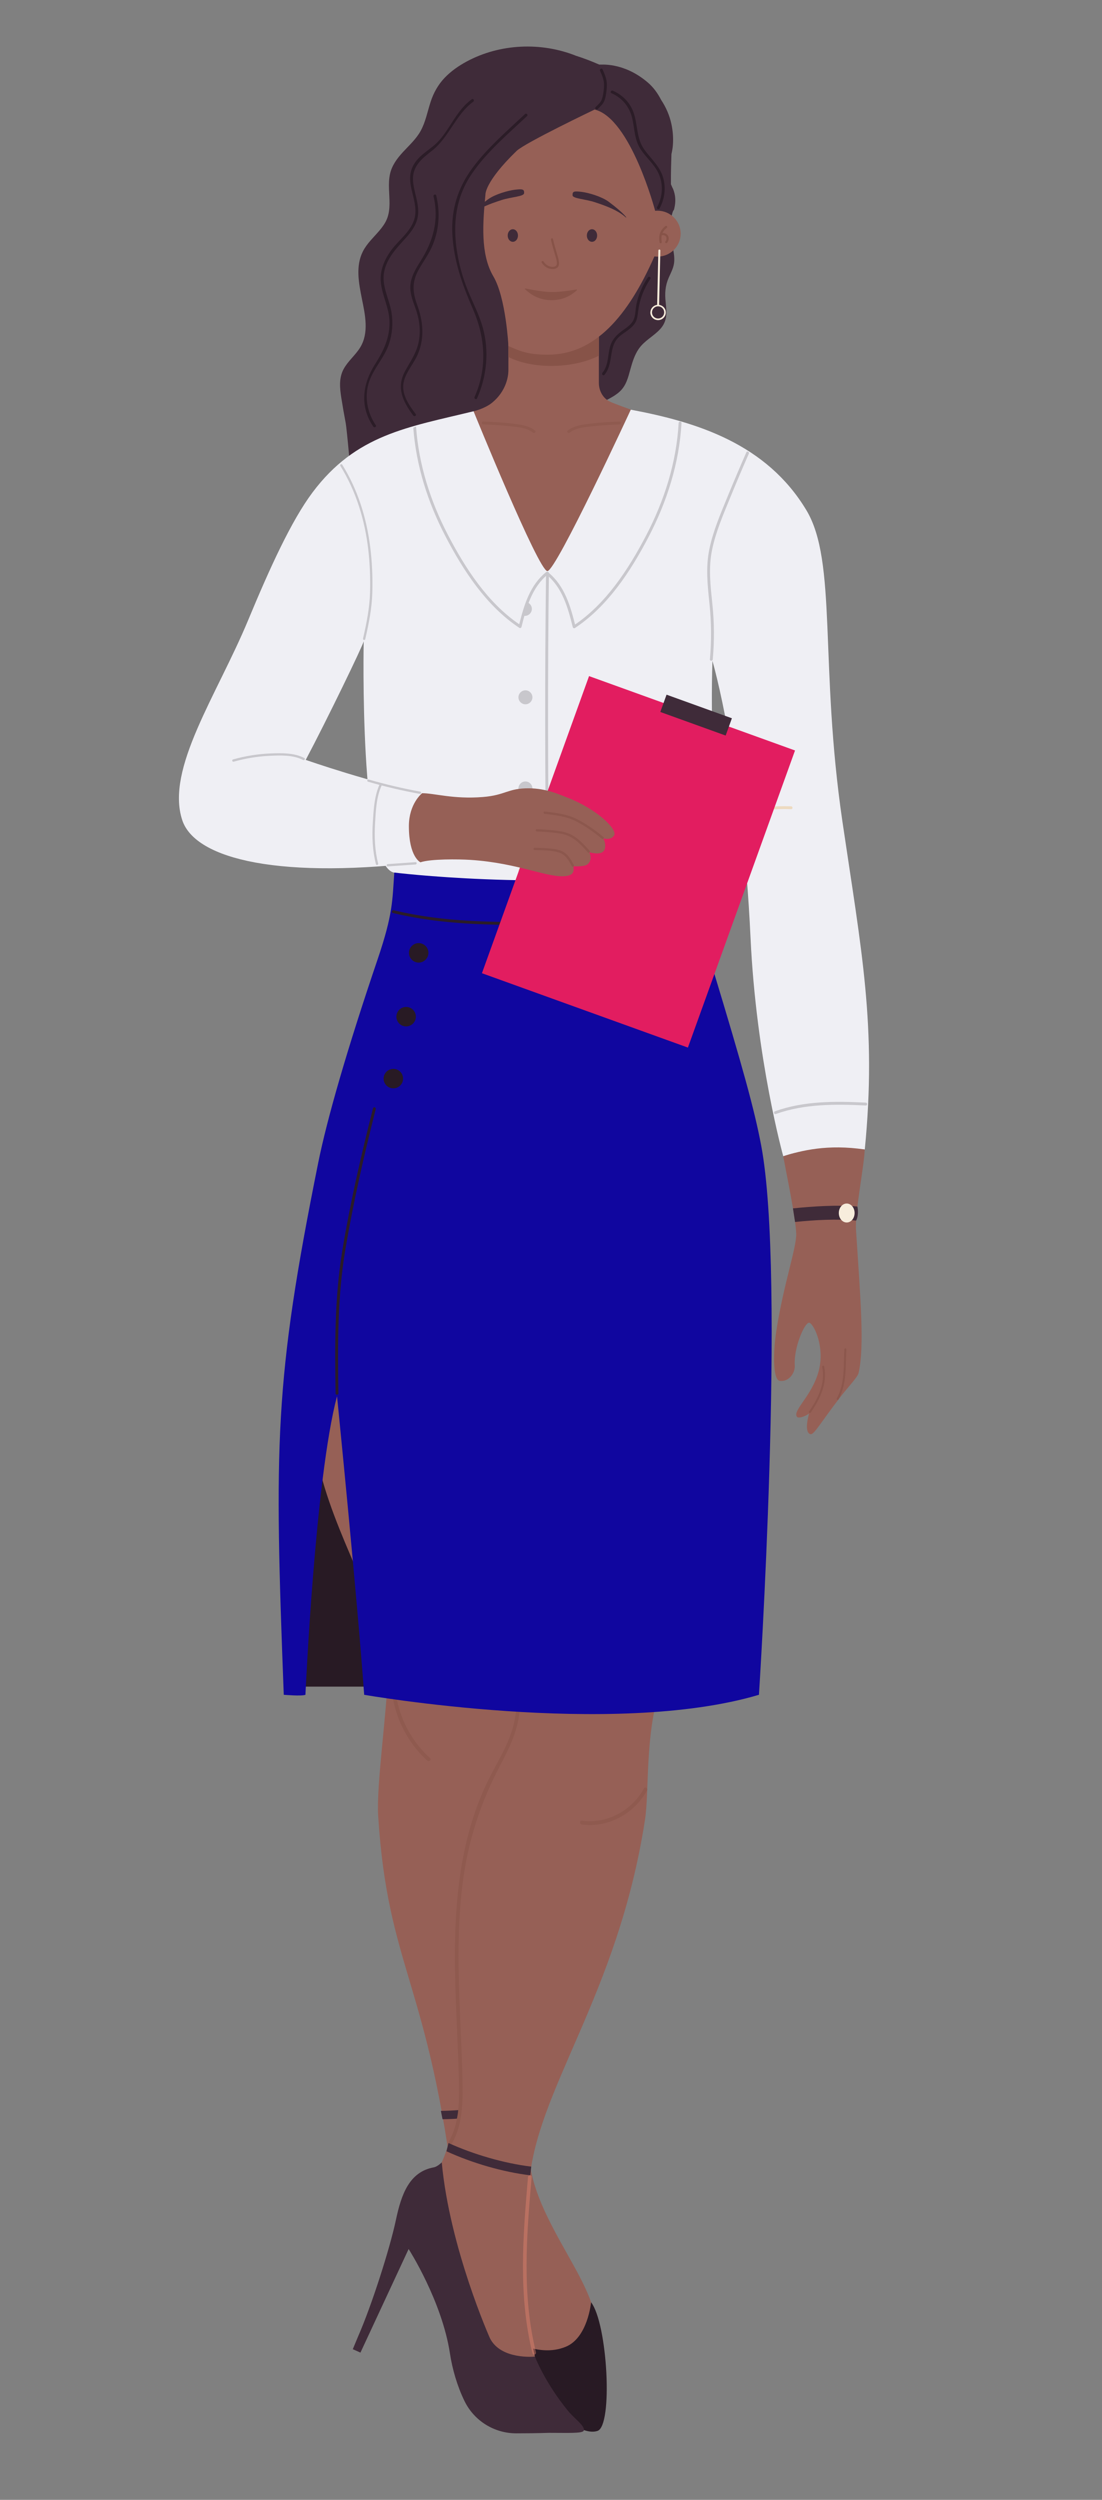 <?xml version="1.0" encoding="UTF-8"?><svg xmlns="http://www.w3.org/2000/svg" viewBox="0 0 300 680"><rect x="0" y="0" width="300" height="680" fill="#808080" stroke="none"/><g isolation="isolate"><g id="a"><rect x="80.89" y="371.47" width="28.65" height="87.33" transform="translate(190.43 830.26) rotate(180)" fill="#281a24"/><path d="M147.62,371.35c-65.92-40.9-60.31,29.52-60.31,29.52,5.26,20.2,18.47,40.34,18.28,53.96-.14,10.15-3.18,30.68-2.64,39.11,2.64,41.77,13.86,45.25,20.91,104.87,2.28,19.26,5.33,33.12,15.81,39.75,6.56,4.14,16.86,3.32,20.83-2.11,7.04-9.63-13.37-28.79-16.13-47.14-10.08-67.01,3.25-217.97,3.25-217.97Z" fill="#966056"/><path d="M120.02,574.19c7.31-.06,16.16-1.44,23.11-3.77l.78,2.25c-7.16,2.39-15.92,3.73-23.44,3.79l-.45-2.27Z" fill="#3f2b39"/><path d="M160.91,626.26s-.89,9.72-6.97,12.13c-7.68,3.06-14.35-2.54-15.62-.66-2.06,3.03,16.38,26.13,24.33,23.52,4.28-1.4,2.74-29.19-1.74-35Z" fill="#281a24"/><path d="M189.78,420.5s-3.84,19.1-10.14,38.94c-4.1,12.9-2.85,27.87-4.06,35.63-7.47,48.24-30.03,73.85-31.55,99.53-1.3,22.1-2.18,30.25,1.59,46.42,0,0-6.21,7.22-19.65-8.34-5.33-6.17-16.95-25.02-8.5-39.4,2.29-3.9,2.22-3.94,2.22-3.94,1.36-2.55,2.15-5.32,3.06-8.14.86-2.67,1.77-4.21,2.01-7.22,1.55-19.96-5.42-47.3,3.32-76.99,4.15-14.11,6.99-12.52,11.26-26.91,4.54-15.3-3.53-29.72,1.18-53.12,0,0,29.75-38.45,49.28,3.54Z" fill="#966056"/><path d="M98.13,639.94l13.11-28.17s9.06,14.08,11.25,28.41c.63,4.16,1.96,8.85,3.97,12.96,2.63,5.38,8.09,8.76,14.07,8.77,2.52,0,5.56-.03,8.93-.14,5.07,0,9.13.2,9.45-.59.49-1.22-2.53-3.24-4.32-5.44-6.29-7.69-8.97-14.71-8.97-14.71,0,0-9.25.97-12.25-5.01,0,0-10.95-24.52-13.11-47.81,0,0-1.18,1.16-2.15,1.34-6.7,1.22-8.86,7.36-10.33,14.31-1.67,7.88-6.62,23.32-10.29,31.68l-1.45,3.48,2.09.93Z" fill="#3f2b39"/><g opacity=".5"><path d="M139.94,423.83c-1.87,9.75.52,19.8,1.42,29.53.42,4.44.61,8.95-.06,13.37-.72,4.78-2.77,9.03-4.99,13.21-5.51,10.34-8.98,21.04-10.43,32.84-1.44,11.71-1.13,23.56-.65,35.33.26,6.48.63,12.97.7,19.46.06,5.29-.23,10.76-2.85,15.41-.32.57-1.16.05-.84-.52,2.67-4.74,2.8-10.35,2.7-15.72-.11-5.88-.4-11.75-.65-17.62-.49-11.8-.85-23.67.5-35.43,1.17-10.28,3.64-20.45,8.23-29.64,2.4-4.81,5.39-9.4,6.75-14.71,1.2-4.66,1.12-9.59.75-14.36-.81-10.39-3.53-21.01-1.53-31.42.12-.65,1.06-.37.93.27h0Z" fill="#875348"/></g><g opacity=".88"><path d="M144.73,592.2c-1.38,15.87-2.69,32.05,1.18,47.67.16.64-.79.91-.95.27-3.9-15.71-2.6-31.97-1.22-47.94.06-.65,1.04-.66.99,0h0Z" fill="#e68770" mix-blend-mode="multiply" opacity=".5"/></g><g opacity=".5"><path d="M116.35,478.94c-5.86-5.26-9.45-12.95-9.87-21.01-.03-.66.95-.66.99,0,.41,7.8,3.92,15.2,9.59,20.28.48.43-.22,1.16-.7.73h0Z" fill="#875348"/></g><g opacity=".5"><path d="M176.14,487.01c-3.49,6.44-10.74,10.25-17.76,9.28-.62-.09-.63-1.12,0-1.03,6.69.93,13.57-2.61,16.91-8.76.31-.58,1.17-.06.85.52h0Z" fill="#875348"/></g><path d="M122.1,582.93c6.64,3.05,15.24,5.57,22.52,6.42l-.25,2.37c-7.5-.88-15.99-3.39-22.83-6.54l.56-2.25Z" fill="#3f2b39"/><path d="M183.16,51.21c.78,1.88.87,3.62.38,5.59-.02.07-.04.14-.05.21-.16.22-.31.47-.4.78-.97,3.13-.51,6.17.05,9.33.23,1.3.49,2.62.41,3.95-.09,1.66-.85,2.97-1.5,4.46-.98,2.25-1.1,4.32-.83,6.73.3,2.72.49,5.08-1.48,7.24-1.84,2.02-4.31,3.13-5.89,5.45-1.12,1.65-1.71,3.59-2.24,5.5-.62,2.25-1.13,4.43-2.91,6.07-1.74,1.61-4.07,2.42-6.06,3.68-3.61,2.29-6.22,5.45-7.33,9.62-1.23,4.62-1.41,9.24-3.8,13.52-2.25,4.02-5.79,6.74-10.27,7.84-2.98.73-6.07.59-9.08,1.07-2.73.43-5.11,1.52-7.45,2.95-2.68,1.65-5.1,3.08-8.25,3.65-2.95.53-6.1.51-9.01-.21-3.11-.77-5.88-2.43-9-3.13-.57-.13-1.14-.22-1.7-.32-1.15-16.08-2.36-28.67-2.63-30.07-.43-2.26-.83-4.53-1.19-6.81-.42-2.66-.72-5.42.6-7.89,1.18-2.2,3.2-3.77,4.5-5.87,2.5-4.03,1.35-8.99.48-13.33-.83-4.18-1.75-8.79.26-12.79,1.09-2.18,2.93-3.84,4.49-5.67.82-.97,1.59-2.01,2.07-3.19.54-1.31.69-2.73.71-4.13.02-2.7-.45-5.44.13-8.11.51-2.33,1.94-4.24,3.53-5.97,1.68-1.82,3.56-3.51,4.78-5.69,1.38-2.47,1.88-5.31,2.75-7.97.8-2.45,2.02-4.64,3.79-6.51,1.74-1.83,3.85-3.29,6.06-4.48,9.05-4.85,20.24-5.33,29.75-1.53,2.02.64,4.12,1.43,6.3,2.39.19.09,6.5-.86,13.2,4.85,1.52,1.3,2.7,2.9,3.64,4.74,1.32,1.98,2.3,4.21,2.81,6.59.4,1.87.55,3.81.4,5.72-.06.84-.21,1.64-.39,2.44-.07,2.27-.17,4.95-.14,8.21.16.37.32.73.48,1.1Z" fill="#3f2b39"/><path d="M118.74,154.66c6.86-25.06,10.19-42.79,10.19-42.79,0,0,3.09-.69,5.15-2.42,3.47-2.91,4.32-6.61,4.32-8.73l.02-11.11,24.61.22v14.31c0,2.08,1.04,4.11,2.89,5.05,1.06.54,5.81,2.23,5.81,2.23,0,0,4.44,26.85,7.29,40.99-19.81,6.57-59.99,2.27-60.29,2.25Z" fill="#966056"/><path d="M163.03,96.76c-6.95,3.53-17.94,3.75-24.63.35v-7.86l24.63-.03v7.54Z" fill="#875348"/><path d="M178.97,57.31c-.21,0-.41.01-.62.03,0,0-6.62-25.13-16.47-27.54,0,0-18.95,9.04-21.25,11.26-8.78,8.5-8.48,11.9-8.48,11.9-.7,7.5-1.44,16.13,2.16,22.22,3.44,5.83,4.1,18.95,4.1,18.95,3.58,1.6,5.74,2.35,10.76,2.35h0c12.75,0,21.8-10.47,28.98-26.73.27.03.54.06.82.06,3.5,0,6.33-2.8,6.33-6.25s-2.84-6.25-6.33-6.25Z" fill="#966056"/><path d="M155.87,53.13c-.05-1.07.36-1.19,2.44-.94,1.9.23,5.47,1.27,7.37,2.67,4.34,3.22,5.44,4.94,4.52,4.14-1.97-1.73-4.88-2.89-8.24-3.99-2.69-.88-6.06-.98-6.1-1.89Z" fill="#3f2b39"/><path d="M182.03,64.63c-.08-.54-.46-.96-.97-1.15-.23-.08-.46-.1-.7-.1.25-.56.66-1.03,1.14-1.39.13-.1.19-.26.11-.41-.07-.13-.28-.2-.41-.11-.66.49-1.19,1.1-1.49,1.88-.32.84-.3,1.75-.15,2.62.03.16.22.25.37.21.17-.04.23-.21.21-.37-.1-.61-.11-1.24.02-1.84.03,0,.06,0,.09,0,.08,0,.15,0,.23,0,.03,0,.06,0,.09,0,0,0,.01,0,.02,0,0,0,.02,0,.03,0,.06,0,.12.02.18.04.03,0,.06.02.09.03.01,0,.01,0,.02,0,0,0,0,0,0,0,.05.03.1.05.15.08.02.01.04.03.06.04.06.04-.02-.03.01,0,.04.04.08.07.11.11.01.02.06.08.01.01.01.02.03.04.04.05.03.04.05.09.07.13.02.04.02.06,0,0,0,.02.02.05.03.07.02.05.03.1.04.15,0,.02,0,.03,0,.05,0,0,0,.01,0,.02,0,.05,0,.1,0,.15,0,.04,0,.09,0,.13,0,0,0,.01,0,.02,0,.03,0,.05-.02.08-.01.06-.03.11-.05.17-.01.03-.03.08,0,.02-.01.03-.02.05-.04.08-.02.05-.05.1-.08.14-.01.02-.03.04-.04.06-.01.01-.02.02-.03.04-.11.12-.12.3,0,.42.11.11.32.12.42,0,.35-.41.51-.93.43-1.46Z" fill="#875348"/><path d="M150.55,65.04c.27,1.22.61,2.41.97,3.61.25.85.54,1.72.64,2.6.06.53.03,1.13-.4,1.51-.47.43-1.23.48-1.82.39-1.06-.15-1.91-.83-2.48-1.71-.21-.32.31-.62.52-.3.55.86,1.44,1.48,2.49,1.45.59-.02,1.09-.23,1.12-.87.04-.87-.31-1.79-.55-2.61-.39-1.3-.77-2.6-1.06-3.92-.08-.37.49-.53.58-.16h0Z" fill="#875348"/><path d="M159.76,64.07c0,.95.62,1.71,1.4,1.71s1.4-.77,1.4-1.71-.62-1.72-1.4-1.72-1.4.77-1.4,1.72Z" fill="#3f2b39"/><path d="M142.68,52.56c.06-1.07-.35-1.2-2.44-.96-1.9.22-5.48,1.23-7.39,2.63-4.36,3.19-5.48,4.91-4.55,4.11,1.98-1.71,4.9-2.85,8.26-3.93,2.7-.86,6.06-.94,6.11-1.85Z" fill="#3f2b39"/><path d="M171.73,111.42s-20.33,43.91-22.71,43.93c-2.41.02-20.1-43.48-20.1-43.48-17.91,4.36-32,6.28-43.84,22.08-5.77,7.7-11.62,20.53-17.5,34.68-8.51,20.48-22.56,40.49-17.97,54.45,3.56,10.81,27.14,16.28,67.72,11.18l.41-17.89c-16.66-3.39-34.51-9.67-34.51-9.67,5.74-10.81,15.66-31.3,15.78-32.26,0,0-1.27,61.31,8.33,62.93,0,0,40.84,19.39,80.96.06.04-.02.12-.06.12-.06,9.6-4.53,4.45-24.28,5.53-57.59,0,0,8.15,27.77,10.37,75.32,1.54,33.04,8.91,59.43,8.91,59.43,8.6-3.07,22.19-1.84,22.19-1.84,3.3-33.48-.92-54.14-6.07-89.11-6.31-42.89-1.38-70.75-9.83-84.8-10.87-18.09-29.81-23.97-47.78-27.34Z" fill="#efeff4"/><path d="M188.41,237.35s.59,9.49,5.64,26.14c8.18,26.95,11.34,38.42,13.17,48.1,6.76,35.78-.61,149.42-.61,149.42-39.77,11.82-107.47,0-107.47,0-1.86-26.11-7.39-81.23-7.39-81.23-5.99,22.57-8.6,81.23-8.6,81.23-1.05.43-5.9,0-5.9,0-2.59-68.07-2.62-85.13,9.36-144.63,2.44-12.11,7.91-31.04,16.2-55.46,4.2-12.37,3.99-15.97,4.53-23.57,0,0,38.81,4.84,81.08,0Z" fill="#10069f"/><path d="M203.86,123.4c-1.78,4.03-3.49,8.09-5.16,12.17-1.86,4.54-3.82,9.09-4.83,13.91-1.06,5.05-.44,9.97.08,15.04.51,4.94.53,9.89.09,14.84-.04.49-.82.5-.78,0,.46-5.09.41-10.18-.13-15.26-.52-4.99-1.05-9.85,0-14.82,1.03-4.94,3.07-9.62,4.97-14.27,1.65-4.02,3.34-8.02,5.09-11.99.2-.46.87-.06.67.39h0Z" fill="#c8c7cc"/><path d="M235.7,300.71c-8.23-.39-16.63-.49-24.5,2.32-.47.17-.67-.58-.21-.75,7.93-2.84,16.4-2.75,24.7-2.35.5.02.5.8,0,.78h0Z" fill="#c8c7cc"/><path d="M177.04,84.98c0,1.16.94,2.1,2.11,2.1s2.11-.94,2.11-2.1c0-1.07-.81-1.91-1.83-2.05.01-.59.03-1.18.04-1.76.1-4.34.2-8.69.3-13.03,0-.35-.53-.35-.54,0-.01.62-.03,1.25-.04,1.87-.1,4.3-.2,8.61-.29,12.91-1.03.14-1.84.98-1.84,2.05ZM177.49,84.98c0-.91.74-1.66,1.66-1.66s1.66.74,1.66,1.66-.74,1.66-1.66,1.66-1.66-.74-1.66-1.66Z" fill="#f7eddc"/><path d="M164.02,18.85c.39.87.79,1.76,1.01,2.69.24,1.01.21,2.04.09,3.06-.11.94-.25,1.94-.6,2.83-.36.9-1.15,1.58-1.82,2.24-.36.35-.91-.2-.55-.55.63-.62,1.41-1.26,1.7-2.12.28-.82.42-1.73.51-2.59.09-.89.13-1.79-.08-2.66-.21-.87-.57-1.69-.93-2.5-.2-.45.47-.85.67-.39h0Z" fill="#2b1c27"/><path d="M143.48,31.57c-5.2,4.9-10.87,9.66-14.95,15.58-4.46,6.47-5.31,13.61-4.12,21.26.59,3.77,1.64,7.44,3.1,10.95,1.33,3.2,2.94,6.29,3.89,9.63,1.82,6.44,1.16,13.31-1.54,19.39-.2.46-.87.06-.67-.39,3.49-7.87,2.95-16.13-.44-23.9-2.89-6.64-5.25-13.15-5.61-20.47-.33-6.72,1.54-12.64,5.55-18.02,4.06-5.45,9.31-9.94,14.24-14.58.36-.34.91.21.55.55h0Z" fill="#2b1c27"/><path d="M128.85,27.66c-4.81,3.48-6.54,9.66-11.25,13.34-2.75,2.15-5.38,4.2-5.16,8.08.18,3.12,1.65,6.07,1.38,9.23-.21,2.5-1.64,4.5-3.26,6.31-2.46,2.75-5.15,5.41-5.95,9.17-.83,3.91,1.35,7.44,1.97,11.19.47,2.86.24,5.82-.68,8.56-1.23,3.68-4.07,6.5-5.36,10.14-1.43,4.03-.62,8.5,1.76,11.98.28.41-.39.8-.67.39-3.76-5.49-2.95-11.64.49-17.01,2.32-3.63,4.04-7.23,3.91-11.66-.11-3.77-2.07-7.07-2.37-10.78-.26-3.19,1.08-6.16,2.95-8.67,2.12-2.82,5.46-5.13,6.29-8.72.82-3.51-1.16-6.98-1.25-10.47-.07-2.72,1.17-4.8,3.18-6.54,1.26-1.1,2.68-2.01,3.9-3.16,1.39-1.32,2.48-2.9,3.52-4.5,1.8-2.78,3.47-5.57,6.2-7.55.4-.29.79.38.39.67h0Z" fill="#2b1c27"/><path d="M118.76,53.2c1.14,4.72.77,9.69-1.26,14.12-1.03,2.24-2.55,4.2-3.7,6.37-1.66,3.13-1.45,5.87-.27,9.12,1.64,4.48,2.13,8.99.23,13.5-1.05,2.5-3.03,4.59-3.76,7.21-.97,3.44,1.22,6.51,3.17,9.12.3.4-.37.79-.67.39-2.93-3.93-4.69-7.67-2.13-12.26,1.38-2.49,2.95-4.7,3.56-7.55.7-3.26.25-6.41-.88-9.51-.81-2.22-1.66-4.43-1.24-6.83.38-2.19,1.58-4.11,2.74-5.96,3.41-5.42,5-11.15,3.47-17.52-.12-.48.63-.69.75-.21h0Z" fill="#2b1c27"/><path d="M177.04,75.86c-1.75,2.62-2.89,5.56-3.3,8.68-.14,1.1-.22,2.22-.78,3.2-.49.85-1.24,1.49-2.01,2.07-.95.71-2.01,1.32-2.81,2.21-.94,1.04-1.33,2.34-1.58,3.69-.41,2.2-.51,4.46-2.01,6.25-.32.38-.87-.17-.55-.55,1.63-1.95,1.43-4.64,2.04-6.98.57-2.15,1.9-3.43,3.66-4.68,1-.71,2.09-1.44,2.68-2.56.67-1.27.57-2.88.85-4.27.54-2.68,1.63-5.2,3.15-7.47.28-.41.95-.03.67.39h0Z" fill="#2b1c27"/><path d="M178.89,56.32c1.52-2.79,1.73-6.16.42-9.07-1.19-2.66-3.59-4.48-5.09-6.94-1.5-2.47-1.47-5.31-2.09-8.05-.71-3.15-2.72-5.63-5.69-6.92-.46-.2-.06-.87.39-.67,2.57,1.11,4.64,3.18,5.6,5.82,1.26,3.44.75,7.14,3,10.24,1.83,2.52,4.23,4.53,5.11,7.63.8,2.81.39,5.8-.99,8.35-.24.44-.91.05-.67-.39h0Z" fill="#2b1c27"/><g opacity=".5"><path d="M145.11,117.68c-1.7-1.39-4.41-1.54-6.5-1.77-2.34-.26-4.7-.37-7.06-.47-.5-.02-.5-.8,0-.78,2.62.12,5.25.23,7.85.56,2.13.27,4.53.5,6.25,1.9.39.32-.16.86-.55.55h0Z" fill="#875348"/></g><g opacity=".5"><path d="M154.55,117.13c1.72-1.4,4.13-1.63,6.25-1.9,2.6-.33,5.23-.45,7.85-.56.5-.02.5.75,0,.78-2.36.1-4.71.21-7.06.47-2.09.23-4.8.38-6.5,1.77-.38.31-.94-.23-.55-.55h0Z" fill="#875348"/></g><path d="M113.26,116c.72,10.32,3.89,20.28,8.65,29.44,4.74,9.11,10.82,18.5,19.44,24.37,1.32-5.24,2.94-10.67,7.31-14.18.39-.31.94.24.55.55-4.42,3.55-5.93,9.1-7.25,14.38-.06.23-.36.37-.57.23-8.97-5.92-15.27-15.58-20.15-24.96-4.78-9.18-7.96-19.15-8.73-29.48.25-.11.5-.22.75-.35Z" fill="#c8c7cc"/><path d="M149.23,155.69c4.52,3.63,6.1,9.32,7.45,14.72-.19-.08-.38-.15-.57-.23,8.79-5.81,14.95-15.28,19.76-24.47,4.97-9.51,8.29-19.91,8.88-30.66.03-.5.8-.5.78,0-.6,10.89-3.95,21.42-8.99,31.05-4.87,9.31-11.13,18.87-20.04,24.74-.21.14-.51,0-.57-.23-1.32-5.28-2.82-10.83-7.25-14.38-.39-.31.16-.86.55-.55h0Z" fill="#c8c7cc"/><path d="M142.48,167.49c.13.03.27.04.41.04,1.05,0,1.9-.85,1.9-1.9,0-.75-.44-1.41-1.08-1.71l-1.23,3.57Z" fill="#c8c7cc"/><path d="M141.14,189.68c0,1.05.85,1.9,1.9,1.9s1.9-.85,1.9-1.9-.85-1.9-1.9-1.9-1.9.85-1.9,1.9Z" fill="#c8c7cc"/><path d="M141.14,214.47c0,1.05.85,1.9,1.9,1.9s1.9-.85,1.9-1.9-.85-1.9-1.9-1.9-1.9.85-1.9,1.9Z" fill="#c8c7cc"/><path d="M141.14,237.04c0,1.05.85,1.9,1.9,1.9s1.9-.85,1.9-1.9-.85-1.9-1.9-1.9-1.9.85-1.9,1.9Z" fill="#eddac0"/><path d="M182.14,237.46c.36-1.36,1.42-2.24,2.1-3.43.81-1.41,1.07-3.08,1.37-4.66.68-3.53,1.17-7.09,1.47-10.67.04-.49.82-.5.78,0-.3,3.53-.77,7.04-1.43,10.52-.3,1.56-.55,3.18-1.22,4.62-.63,1.36-1.93,2.35-2.31,3.81-.13.48-.88.28-.75-.21h0Z" fill="#eddac0"/><path d="M170.41,238.15c-.06-1.07-.13-2.17-.52-3.18-.36-.92-.94-1.75-1.35-2.65-.79-1.73-1.27-3.56-1.46-5.46-.05-.5.73-.49.78,0,.2,2.02.77,3.99,1.71,5.79.43.82.93,1.61,1.21,2.5.3.97.36,1.99.42,2.99.03.5-.75.5-.78,0h0Z" fill="#eddac0"/><path d="M215.37,220.11c-2.19-.08-4.39-.02-6.57.19-1.14.11-2.28.26-3.41.45-.97.16-1.99.29-2.81.87-.41.29-.8-.38-.39-.67.81-.58,1.79-.74,2.75-.91,1.11-.19,2.24-.35,3.36-.47,2.35-.25,4.71-.32,7.07-.24.5.02.5.79,0,.78h0Z" fill="#eddac0"/><path d="M149.43,155.92c-.34,27.45-.31,54.9.08,82.35,0,.5-.77.5-.78,0-.39-27.45-.42-54.9-.08-82.35,0-.5.78-.5.78,0h0Z" fill="#c8c7cc"/><path d="M216.75,335.48c-.15-4.28-2.75-16.68-3.53-20.96,4.99-1.57,12.09-3.34,22.19-1.84-.17,4.58-2.69,17.05-2.38,21.81,1.19,18.49,2.37,31.74.7,39-.26,1.14-2.87,3.8-5.12,6.72-5.2,6.77-7.04,10.17-7.98,9.91-1.91-.53-.37-5.61-.37-5.61-1.4.98-2.94,1.32-3.28.91-1.47-1.79,4.93-6.31,6.21-13.95,1.03-6.16-1.91-11.69-2.95-11.67-1.26.02-4.2,6.9-3.88,11.6.14,2.07-1.63,4.54-4.05,4.23-1.95-.24-1.88-7.79-.95-13.74,1.96-12.62,5.53-22.54,5.4-26.4Z" fill="#966056"/><g opacity=".7"><path d="M229.86,367.03c-.26,4.53.2,9.25-2.07,13.37-.17.31.3.58.47.28,2.33-4.22,1.89-9.01,2.15-13.65.02-.35-.53-.35-.55,0h0Z" fill="#875348"/></g><g opacity=".7"><path d="M220.72,384.22c2.55-3.69,4.59-7.96,3.64-12.55-.07-.34-.6-.2-.53.15.92,4.44-1.13,8.57-3.58,12.13-.2.29.27.56.47.28h0Z" fill="#875348"/></g><path d="M91.36,379c-.21-12.93-.29-25.85,1.8-38.65,2.14-13.07,5.13-26.04,8.38-38.87.12-.48.87-.28.75.21-3.18,12.56-6.08,25.24-8.24,38.02-2.2,13.01-2.13,26.14-1.92,39.3,0,.5-.77.5-.78,0h0Z" fill="#2b1c27"/><path d="M189.37,247.52c-13.43,3.78-27.46,3.83-41.3,4.01-13.77.18-27.64.08-41.1-3.18-.48-.12-.28-.87.21-.75,13.39,3.24,27.2,3.33,40.9,3.15,13.77-.18,27.73-.22,41.09-3.99.48-.14.69.61.21.75h0Z" fill="#2b1c27"/><path d="M233.07,332.02c-5.11-.52-11.54-.16-16.63.38l-.57-3.7c5.09-.54,12.43-1.02,17.54-.5,0,0,.51,2.12-.34,3.82h0Z" fill="#3f2b39"/><path d="M228.35,329.96c0,1.42.96,2.58,2.15,2.58s2.15-1.15,2.15-2.58-.96-2.58-2.15-2.58-2.15,1.15-2.15,2.58Z" fill="#f7eddc"/><path d="M111.33,259.19c0,1.46,1.19,2.65,2.65,2.65s2.65-1.19,2.65-2.65-1.19-2.65-2.65-2.65-2.65,1.19-2.65,2.65Z" fill="#281a24"/><path d="M107.91,276.55c0,1.46,1.19,2.65,2.65,2.65s2.65-1.19,2.65-2.65-1.19-2.65-2.65-2.65-2.65,1.19-2.65,2.65Z" fill="#281a24"/><circle cx="107.08" cy="293.4" r="2.65" fill="#281a24"/><path d="M93.18,126.42c4.21,6.76,6.58,14.38,7.59,22.25.53,4.12.7,8.29.59,12.44-.12,4.42-.95,8.47-1.93,12.76-.09.39-.69.23-.6-.17.96-4.23,1.79-8.24,1.91-12.6.1-3.88-.04-7.78-.49-11.64-.94-8.03-3.31-15.84-7.6-22.73-.21-.34.33-.66.54-.32h0Z" fill="#c8c7cc"/><path d="M138.21,64.07c0,.95.62,1.71,1.4,1.71s1.4-.77,1.4-1.71-.62-1.72-1.4-1.72-1.4.77-1.4,1.72Z" fill="#3f2b39"/><rect x="144.03" y="191.46" width="59.61" height="85.92" transform="translate(257.77 513.94) rotate(-160.16)" fill="#e21d60"/><rect x="180.06" y="192.02" width="18.91" height="5" transform="translate(301.75 441.82) rotate(-160.16)" fill="#3f2b39"/><path d="M167.21,227.22c.88-1.69-4.85-7.27-12.96-10.34-1.78-.67-5.38-2.4-10.16-2.45-5.87-.06-6.38,1.87-12.64,2.37-8.04.65-13.31-1.07-16.54-1.03,0,0-3.6,2.81-3.6,8.96,0,8.43,3.15,9.83,3.15,9.83,2.77-.95,10.33-.86,13.56-.66,13.56.86,21.6,5.27,26.48,4.33,1.42-.28,1.83-1.06,1.62-2.59,0,0,2.94.2,3.83-.54.94-.77,1.04-1.95.49-3.27,0,0,2.95.9,3.9-.34.65-.84.53-2.22-.09-3.41,0,0,2.17.6,2.93-.88Z" fill="#966056"/><g opacity=".7"><path d="M163.82,228.13c-2.17-1.82-4.52-3.46-7.04-4.75-2.61-1.33-5.63-1.67-8.5-2-.4-.05-.4-.67,0-.63,2.89.34,5.93.66,8.58,1.97,2.66,1.32,5.14,3.07,7.41,4.97.31.26-.14.7-.44.44h0Z" fill="#875348"/></g><g opacity=".7"><path d="M160.05,231.87c-1.6-1.8-3.31-3.72-5.62-4.61-1.28-.49-2.66-.64-4.01-.79-1.42-.15-2.85-.25-4.28-.29-.4-.01-.4-.64,0-.63,1.52.05,3.04.16,4.55.32,1.4.15,2.81.33,4.12.86,2.32.95,4.05,2.86,5.68,4.69.27.3-.17.75-.44.44h0Z" fill="#875348"/></g><g opacity=".7"><path d="M155.66,235.59c-.85-1.62-1.77-3.22-3.65-3.75-2.06-.58-4.33-.55-6.46-.61-.4-.01-.4-.64,0-.63,1.21.03,2.43.07,3.64.17,1.11.1,2.28.2,3.34.57,1.84.64,2.81,2.29,3.67,3.93.19.36-.35.67-.54.32h0Z" fill="#875348"/></g><path d="M114.25,215.94c-4.74-.86-9.43-1.96-14.05-3.3-.39-.11-.22-.72.17-.6,4.63,1.34,9.32,2.44,14.05,3.3.4.07.23.68-.17.6h0Z" fill="#c8c7cc"/><path d="M113.13,235.15c-2.52.18-5.04.35-7.57.53-.4.03-.4-.6,0-.63,2.52-.18,5.04-.35,7.57-.53.4-.03.4.6,0,.63h0Z" fill="#c8c7cc"/><path d="M103.97,213.5c-1.52,3.19-1.67,7.03-1.87,10.51-.21,3.66-.07,7.33.84,10.89.1.39-.5.56-.6.17-.96-3.75-1.09-7.62-.84-11.46.22-3.47.41-7.24,1.93-10.42.17-.36.71-.05.54.32h0Z" fill="#c8c7cc"/><path d="M82.53,206.74c-2.75-1.44-6.24-1.29-9.26-1.14-3.27.16-6.5.71-9.66,1.59-.39.11-.56-.5-.17-.61,3.32-.93,6.74-1.49,10.18-1.63,3.04-.12,6.45-.2,9.22,1.24.36.19.04.73-.32.54h0Z" fill="#c8c7cc"/><path d="M149.85,81.65c-3.84-.1-6.07-2.21-6.87-2.94-.14-.13-.13-.24.13-.23,0,0,4.2.91,6.87.96,2.79.06,6.89-.69,6.89-.69.26,0,.29.1.15.22-.76.68-3.08,2.79-7.17,2.68Z" fill="#875348"/></g></g></svg>